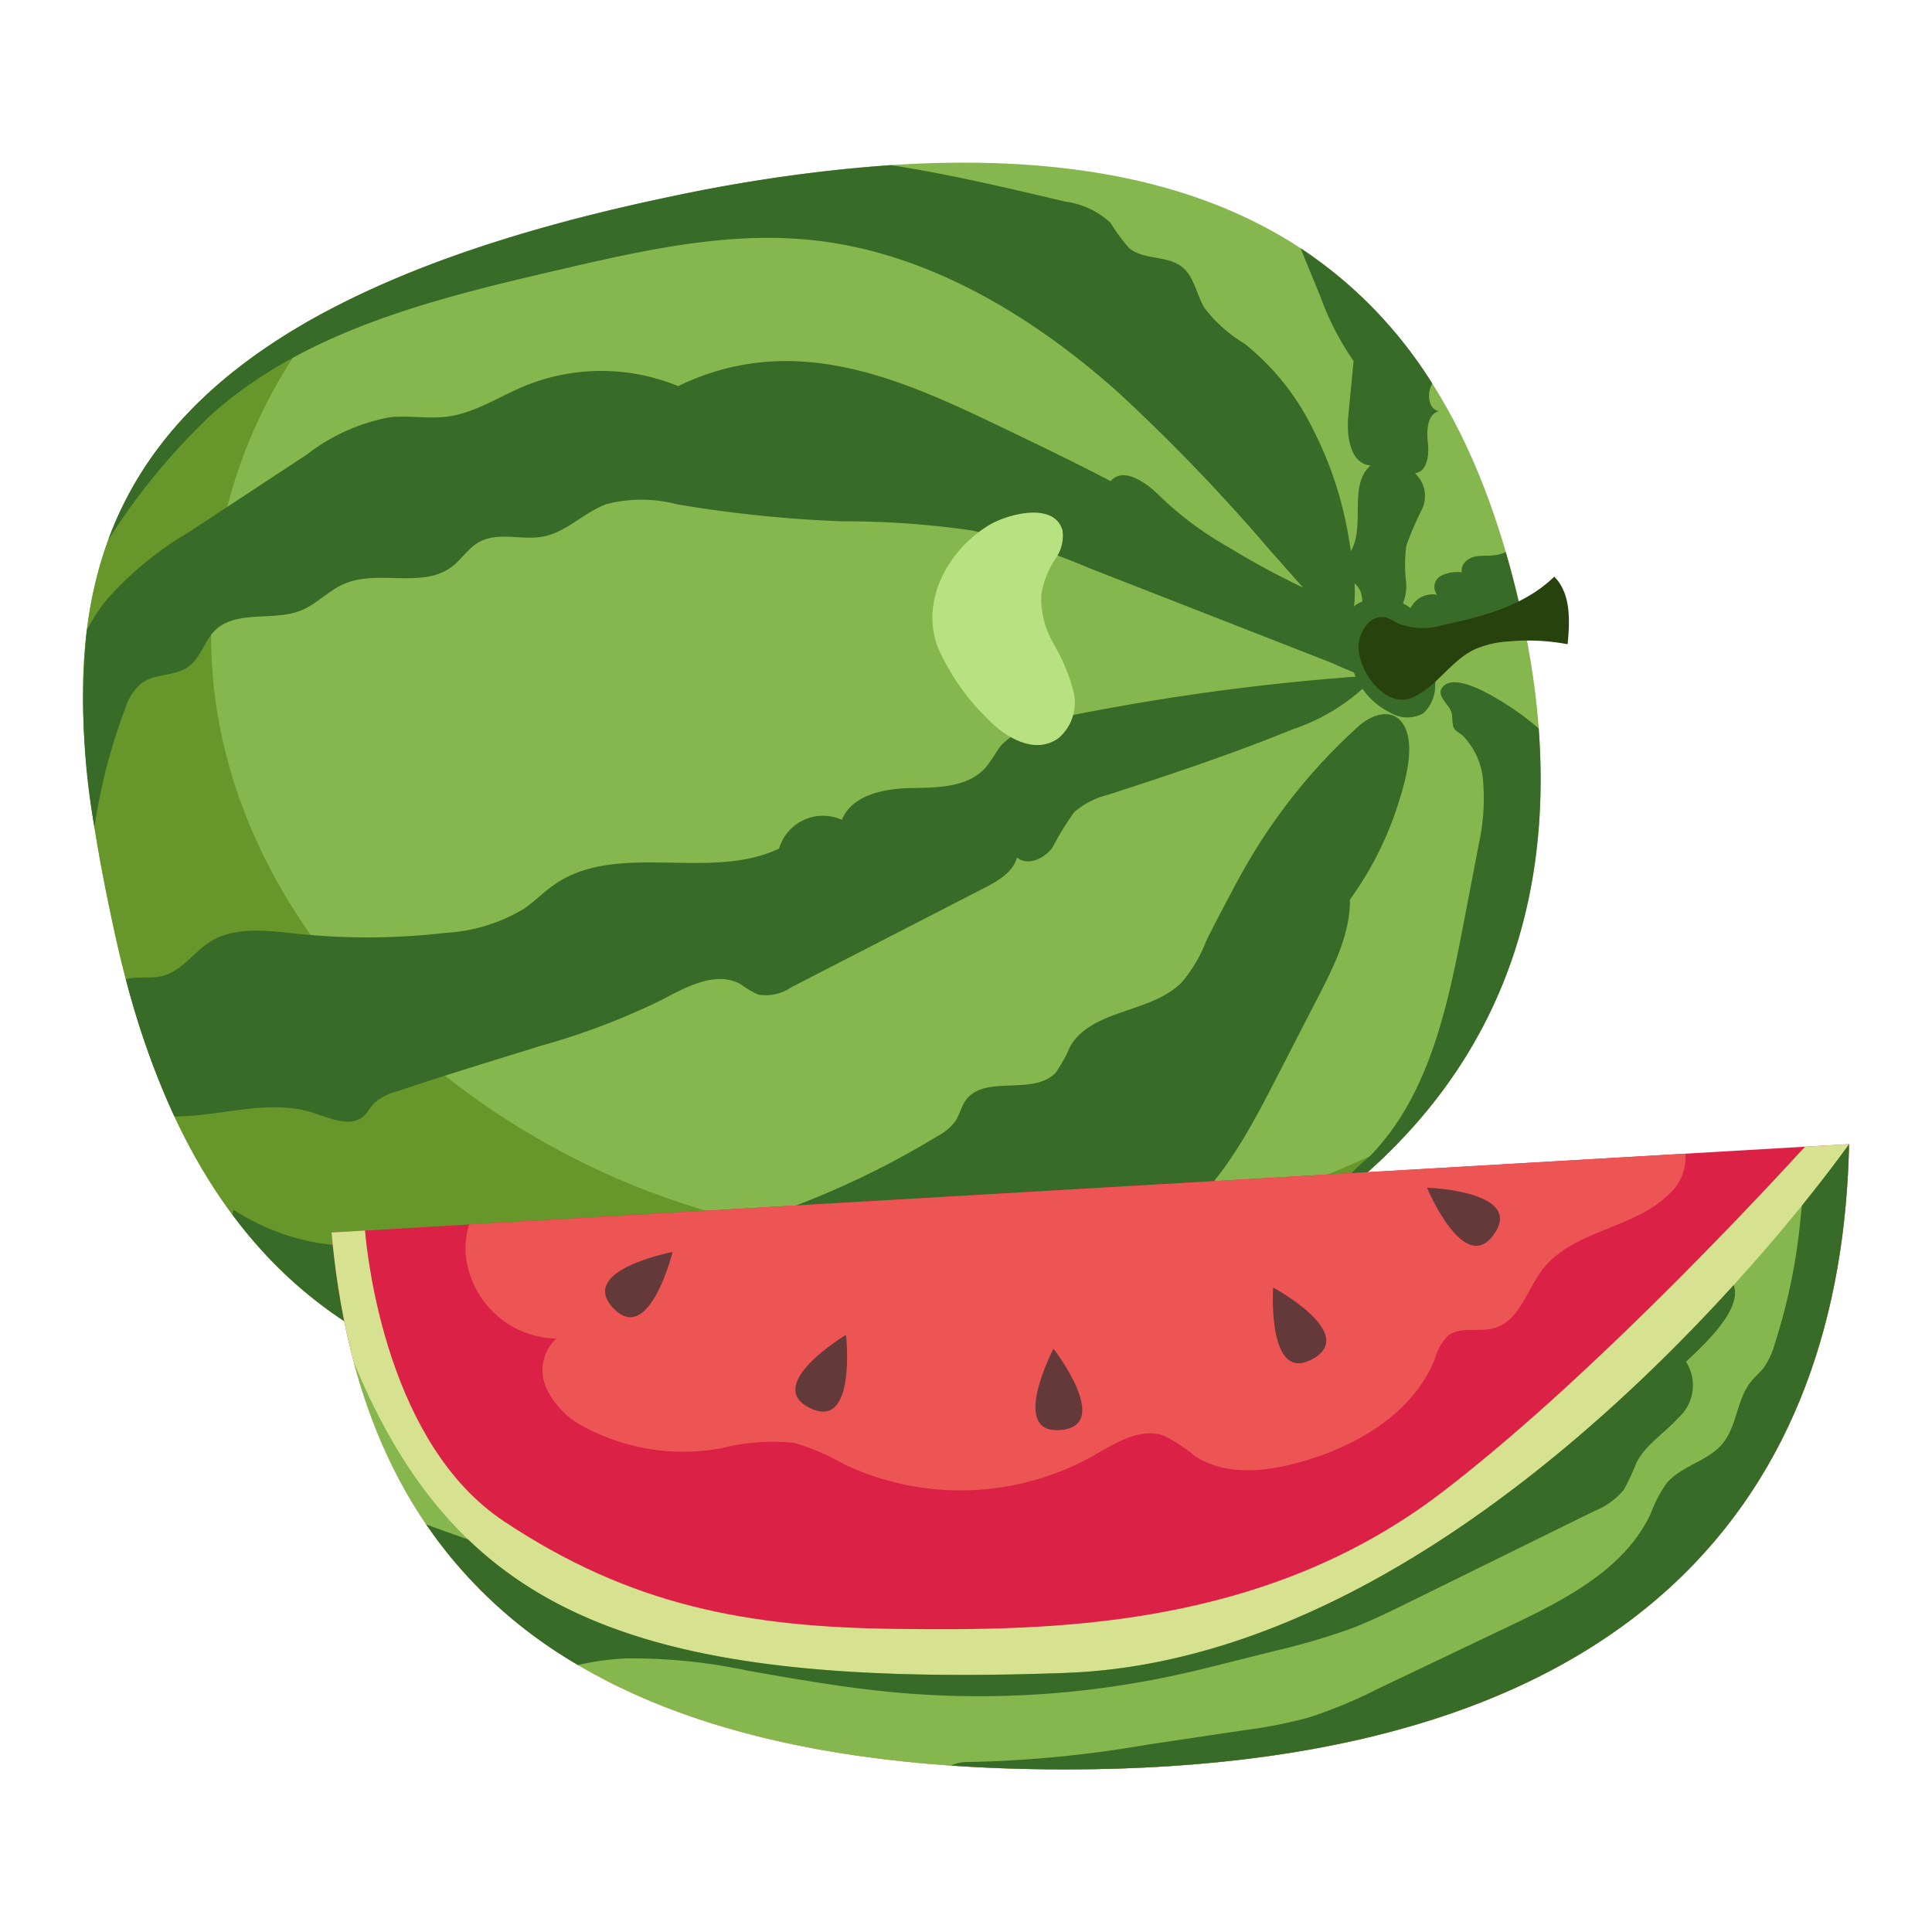 <svg xmlns="http://www.w3.org/2000/svg" width="130" height="130" viewBox="0 0 130 130"><path d="M62.411,92.3c36.93-8.1,44.781-29.058,39.993-50.892S83.97,5.1,45.071,13.236C2.641,22.115,2.949,41.025,7.737,62.858S25.481,100.4,62.411,92.3Z" fill="#86b74e"/><path d="M83.71,81.146a60.629,60.629,0,0,1-40.188-1.029c-14.394-5.529-27-17.858-29.045-33.143a34.169,34.169,0,0,1,7.534-26.052C3.025,31.022,4.057,46.077,7.737,62.858,12.526,84.692,25.481,100.4,62.411,92.3c14.971-3.284,25.162-8.68,31.671-15.391A91.271,91.271,0,0,1,83.71,81.146Z" fill="#67962a"/><path d="M94.62,49.14c-.618-1.632-2.214-1.169-3.213-.267a38.4,38.4,0,0,0-7.331,8.975c-.6,1.018-1.153,2.063-1.7,3.108-.421.795-.842,1.591-1.227,2.4a9.621,9.621,0,0,1-1.63,2.739c-2.061,2.1-6.025,1.779-7.511,4.316a9.331,9.331,0,0,1-.97,1.762c-1.5,1.607-4.816.085-6.073,1.886-.3.432-.4.978-.7,1.413a3.575,3.575,0,0,1-1.157.961,58.347,58.347,0,0,1-10.476,5.028,6.626,6.626,0,0,0-2.894,1.61,8.21,8.21,0,0,1-1.043,1.259c-1.211.937-3.067.032-4.464.657a11.244,11.244,0,0,0-1.6,1.172c-3.868,2.64-9.744-3.439-13.414-.53a2.827,2.827,0,0,0-2.449-1.873,19.323,19.323,0,0,0-3.268.081,14.949,14.949,0,0,1-7.785-2.436q-.04.168-.072.336c7.96,10.7,21.951,16,46.768,10.561a95.926,95.926,0,0,0,10.82-3.009A13.375,13.375,0,0,0,75,88.048a24.725,24.725,0,0,0,5.094-6.832c2.557-2.422,4.217-5.617,5.829-8.749l.718-1.394q1.027-2,2.056-3.994c1.062-2.064,2.151-4.231,2.14-6.552a22.646,22.646,0,0,0,3.079-5.934C94.406,53.109,95.2,50.682,94.62,49.14Z" fill="#376b27"/><path d="M97.054,46.249c-.426.543.383,1.094.586,1.611.127.322.046.819.175,1.093.113.241.426.378.636.574A4.872,4.872,0,0,1,99.8,52.639a14.327,14.327,0,0,1-.3,4.185q-.517,2.7-1.037,5.4c-1.075,5.6-2.328,11.557-6.334,15.621a17.31,17.31,0,0,0-3.224,3.538c11.7-8.545,15.549-20.082,14.63-32.364a18.085,18.085,0,0,0-2.369-1.745C100.4,46.805,97.862,45.222,97.054,46.249Z" fill="#376b27"/><path d="M102.4,41.41q-.478-2.181-1.081-4.261a2.89,2.89,0,0,1-.644.2c-.488.081-1,0-1.477.114s-.951.566-.826,1.045a2.456,2.456,0,0,0-1.435.252.852.852,0,0,0-.238,1.261,1.643,1.643,0,0,0-1.873,1.12,4.659,4.659,0,0,0-.03,2.381c.55.383,1.395.729,1.8.193.16-.214.177-.506.32-.731a1.45,1.45,0,0,1,.763-.505,13.623,13.623,0,0,1,4.765-.878C102.43,41.536,102.417,41.473,102.4,41.41Z" fill="#376b27"/><path d="M95.68,34.274a2.071,2.071,0,0,0-.472-2.428c.82-.1.97-1.222.871-2.043s-.055-1.921.743-2.137c-.671-.114-.806-1.062-.532-1.685.026-.06.054-.118.084-.176a29.774,29.774,0,0,0-8.86-9.1l.879,2.148.445,1.084a18.908,18.908,0,0,0,2.244,4.359l-.357,3.67c-.133,1.363.124,3.234,1.488,3.356-1.534,1.387-.268,4.149-1.386,5.889a1.9,1.9,0,0,0-.462.937c-.007.642.8.949,1.114,1.511.276.5.124,1.16.42,1.649a1.367,1.367,0,0,0,2.068.036,3.061,3.061,0,0,0,.641-2.237,9.639,9.639,0,0,1,.02-2.383A20.835,20.835,0,0,1,95.68,34.274Z" fill="#376b27"/><path d="M54.529,16.145c7.792.786,14.862,5.039,20.706,10.252a125.626,125.626,0,0,1,10.246,10.66q1.208,1.365,2.417,2.728c.447.5,1.626,2.341,2.335,2.3,1.609-.1.674-4.931.528-5.836a24.653,24.653,0,0,0-2.415-7.367,16.787,16.787,0,0,0-4.613-5.767,9.445,9.445,0,0,1-2.7-2.416c-.533-.905-.675-2.085-1.5-2.738-1-.79-2.571-.456-3.554-1.262A12.339,12.339,0,0,1,74.728,15a5.459,5.459,0,0,0-3.017-1.427c-3.9-.924-7.818-1.851-11.773-2.461a107.348,107.348,0,0,0-14.867,2.128C21.32,18.206,10.962,26.319,7.283,36.329a43.863,43.863,0,0,1,7.015-8.5c6.358-5.632,15-7.744,23.277-9.664C43.146,16.87,48.839,15.572,54.529,16.145Z" fill="#376b27"/><path d="M91.284,41.079a52.422,52.422,0,0,1-8.6-4.25,22.669,22.669,0,0,1-4.662-3.467c-.918-.92-2.454-1.979-3.291-.985-2.387-1.255-4.818-2.422-7.249-3.589-4.886-2.346-10.033-4.747-15.445-4.472a16.379,16.379,0,0,0-6.4,1.667,13.612,13.612,0,0,0-10.358,0c-1.729.721-3.348,1.816-5.207,2.053-1.265.161-2.554-.09-3.823.036a12.954,12.954,0,0,0-5.6,2.513l-7.88,5.184a22.945,22.945,0,0,0-5.649,4.653A12.917,12.917,0,0,0,5.843,42.4a48.031,48.031,0,0,0,.51,13.257A38.39,38.39,0,0,1,8.4,47.744a3.718,3.718,0,0,1,1.11-1.767c.914-.674,2.267-.458,3.184-1.129.809-.593,1.051-1.708,1.762-2.416,1.432-1.424,3.916-.6,5.791-1.353,1.059-.426,1.86-1.338,2.907-1.792,2.278-.989,5.257.346,7.242-1.145.664-.5,1.115-1.261,1.839-1.667,1.273-.715,2.881-.1,4.315-.37,1.58-.3,2.759-1.644,4.273-2.189a9.52,9.52,0,0,1,4.779.027A86.335,86.335,0,0,0,56.66,35.079a59.5,59.5,0,0,1,8.737.614,44.22,44.22,0,0,1,7.882,2.527l8.6,3.362,3.728,1.458,3.941,1.541A36.974,36.974,0,0,0,93.6,46.147a3.6,3.6,0,0,0-.013-3.68A4.336,4.336,0,0,0,91.284,41.079Z" fill="#376b27"/><path d="M90.993,45.548q-1.434.108-2.864.242-2.8.264-5.588.626-5.576.726-11.091,1.847A6.856,6.856,0,0,0,67.4,50.114c-.417.5-.69,1.106-1.129,1.584-1.21,1.318-3.248,1.294-5.038,1.332s-3.914.475-4.585,2.134A3.085,3.085,0,0,0,52.42,57.1c-4.685,2.226-10.887-.531-15.141,2.437-.7.489-1.3,1.111-2.005,1.6a11.446,11.446,0,0,1-5.284,1.632,45.654,45.654,0,0,1-10.079.054c-1.963-.208-4.109-.5-5.777.551-1.1.7-1.883,1.932-3.139,2.279-.818.226-1.706.029-2.53.229a54.939,54.939,0,0,0,3.272,9.24,17.967,17.967,0,0,0,2.27-.158c2.372-.3,4.834-.819,7.106-.075,1.135.372,2.512,1,3.386.188.245-.229.4-.54.62-.789a3.491,3.491,0,0,1,1.54-.836c2.419-.815,4.857-1.572,7.3-2.329l2.417-.75A47.083,47.083,0,0,0,44.487,67.3c1.684-.888,3.685-2,5.349-1.076a6.966,6.966,0,0,0,1.185.7,3,3,0,0,0,2.2-.48l13.011-6.694c.92-.474,1.932-1.056,2.2-2.057.7.609,1.839.089,2.386-.663a19.771,19.771,0,0,1,1.453-2.371,5.415,5.415,0,0,1,2.3-1.184c4.175-1.356,8.345-2.74,12.409-4.4A13.421,13.421,0,0,0,91.7,46.332C92.49,45.5,91.8,45.486,90.993,45.548Z" fill="#376b27"/><path d="M90.962,45.16C90.478,44,90,42.654,90.543,41.518c.773-1.605,3.274-1.653,4.567-.429a6.142,6.142,0,0,1,1.459,4.957,2.545,2.545,0,0,1-.787,1.942,2.193,2.193,0,0,1-2.2-.018,4.94,4.94,0,0,1-2.556-2.939" fill="#376b27"/><path d="M92.084,44.73a2.507,2.507,0,0,1-.229-2,1.633,1.633,0,0,1,2.5-.234,3.362,3.362,0,0,1,.8,2.715,1.4,1.4,0,0,1-.431,1.064,1.2,1.2,0,0,1-1.206-.01,2.708,2.708,0,0,1-1.4-1.61" fill="#9a9a9a"/><path d="M71.492,35.677a2.658,2.658,0,0,1-.519,1.981,6.387,6.387,0,0,0-.908,2.328,6.06,6.06,0,0,0,.831,3.337,12.523,12.523,0,0,1,1.336,3.208,3.139,3.139,0,0,1-1.013,3.142c-1.64,1.163-3.614-.111-4.779-1.316a15.506,15.506,0,0,1-3.282-4.674c-1.294-3.152.586-6.623,3.362-8.33C67.695,34.631,70.9,33.705,71.492,35.677Z" fill="#b8e281"/><path d="M92.192,41.81a1.3,1.3,0,0,1,1.055-.268,3.443,3.443,0,0,1,.781.392,4.666,4.666,0,0,0,3.121.107c2.685-.552,5.472-1.323,7.433-3.239,1.129,1.134,1.053,2.955.9,4.547a14.486,14.486,0,0,0-4.141-.174,6.331,6.331,0,0,0-2.171.548c-1.577.778-2.5,2.477-4.1,3.2-1.635.731-3.234-1.241-3.558-2.693A2.349,2.349,0,0,1,92.192,41.81Z" fill="#28420d"/><path d="M22.307,82.933c1.853,20.482,13.311,36.158,49.445,36.126,39.109-.035,52.188-19.1,52.666-42.073Z" fill="#db2146"/><path d="M124.418,76.986l-2.958.172c-4.466,4.864-15.158,16.161-24.436,23.261-12.084,9.247-26.448,9.294-36.616,9.188s-17.985-1.58-26.51-7.25C26.13,97.191,24.745,84.936,24.561,82.8l-2.254.131c1.853,20.482,13.311,36.158,49.445,36.126C110.861,119.024,123.94,99.957,124.418,76.986Z" fill="#d6e28f"/><path d="M71.732,112.563c-28.985,1.059-40.888-3.952-47.917-20.876,4.286,16.028,17.159,27.4,47.937,27.372,39.109-.035,52.188-19.1,52.666-42.073C124.418,76.986,100.271,111.521,71.732,112.563Z" fill="#86b74e"/><path d="M124.418,76.986s-1.124,1.606-3.172,4.136c-.05.432-.089.866-.134,1.3a39.692,39.692,0,0,1-1.7,8.031A5.1,5.1,0,0,1,118.7,92c-.265.349-.61.629-.884.971-.963,1.2-.928,2.986-1.911,4.171s-2.786,1.487-3.779,2.684a9.008,9.008,0,0,0-1.056,2.029c-1.74,3.721-5.723,5.758-9.431,7.526l-8.959,4.272A31.529,31.529,0,0,1,88,115.585a31.518,31.518,0,0,1-4.24.831l-6.529.974a79.472,79.472,0,0,1-12.037,1.173,2.672,2.672,0,0,0-1.206.237q3.681.258,7.769.259C110.861,119.024,123.94,99.957,124.418,76.986Z" fill="#376b27"/><path d="M113.45,91.63c.981-.948,3.841-3.464,3.208-5.163-9.362,10.306-26.2,25.413-44.926,26.1-20.546.751-32.507-1.55-40.235-8.981q-1.418-.492-2.821-1.015a31.487,31.487,0,0,0,10.213,9.462,18.68,18.68,0,0,1,3.262-.443,37.391,37.391,0,0,1,8.156.824c3.265.575,6.533,1.149,9.833,1.457a62.5,62.5,0,0,0,19.32-1.23c1.137-.253,2.267-.537,3.4-.821l2.939-.738a45.229,45.229,0,0,0,5.15-1.513c1.3-.5,2.547-1.11,3.794-1.724l12.519-6.16a5.015,5.015,0,0,0,2-1.436,15.147,15.147,0,0,0,.853-1.839c.645-1.232,1.912-1.993,2.84-3.029A2.937,2.937,0,0,0,113.45,91.63Z" fill="#376b27"/><path d="M31.325,84.231a6.247,6.247,0,0,0,6.109,5.84,2.9,2.9,0,0,0-.688,3.293,5.591,5.591,0,0,0,2.431,2.575,14.08,14.08,0,0,0,9.337,1.513,14.108,14.108,0,0,1,4.919-.363,14.627,14.627,0,0,1,3.324,1.42A18.317,18.317,0,0,0,73.5,97.993c1.5-.85,3.178-1.959,4.807-1.39a10.624,10.624,0,0,1,2.121,1.389c2.03,1.322,4.7,1.048,7.033.4,3.813-1.062,7.631-3.284,9.09-6.963a3.5,3.5,0,0,1,.864-1.531c.839-.676,2.1-.239,3.137-.534,1.671-.476,2.178-2.542,3.23-3.925,2.019-2.651,6.119-2.731,8.5-5.063a3.329,3.329,0,0,0,1.126-2.748L31.559,82.394A6.038,6.038,0,0,0,31.325,84.231Z" fill="#ed5454"/><path d="M41.253,88.005c-2.4-2.545,3.975-3.754,3.975-3.754l.02.022s-1.571,6.3-3.974,3.754Z" fill="#633939"/><path d="M54.478,94.731c-3.137-1.552,2.425-4.9,2.425-4.9l.027.013s.713,6.453-2.425,4.9Z" fill="#633939"/><path d="M71.359,96.22c-3.487.31-.484-5.445-.484-5.445l.03,0s3.971,5.136.484,5.446Z" fill="#633939"/><path d="M88.313,91.446c-3.063,1.7-2.648-4.783-2.648-4.783l.026-.014s5.711,3.087,2.649,4.783Z" fill="#633939"/><path d="M100.53,83.044c-1.987,2.882-4.5-3.1-4.5-3.1l.018-.025s6.488.22,4.5,3.1Z" fill="#633939"/></svg>